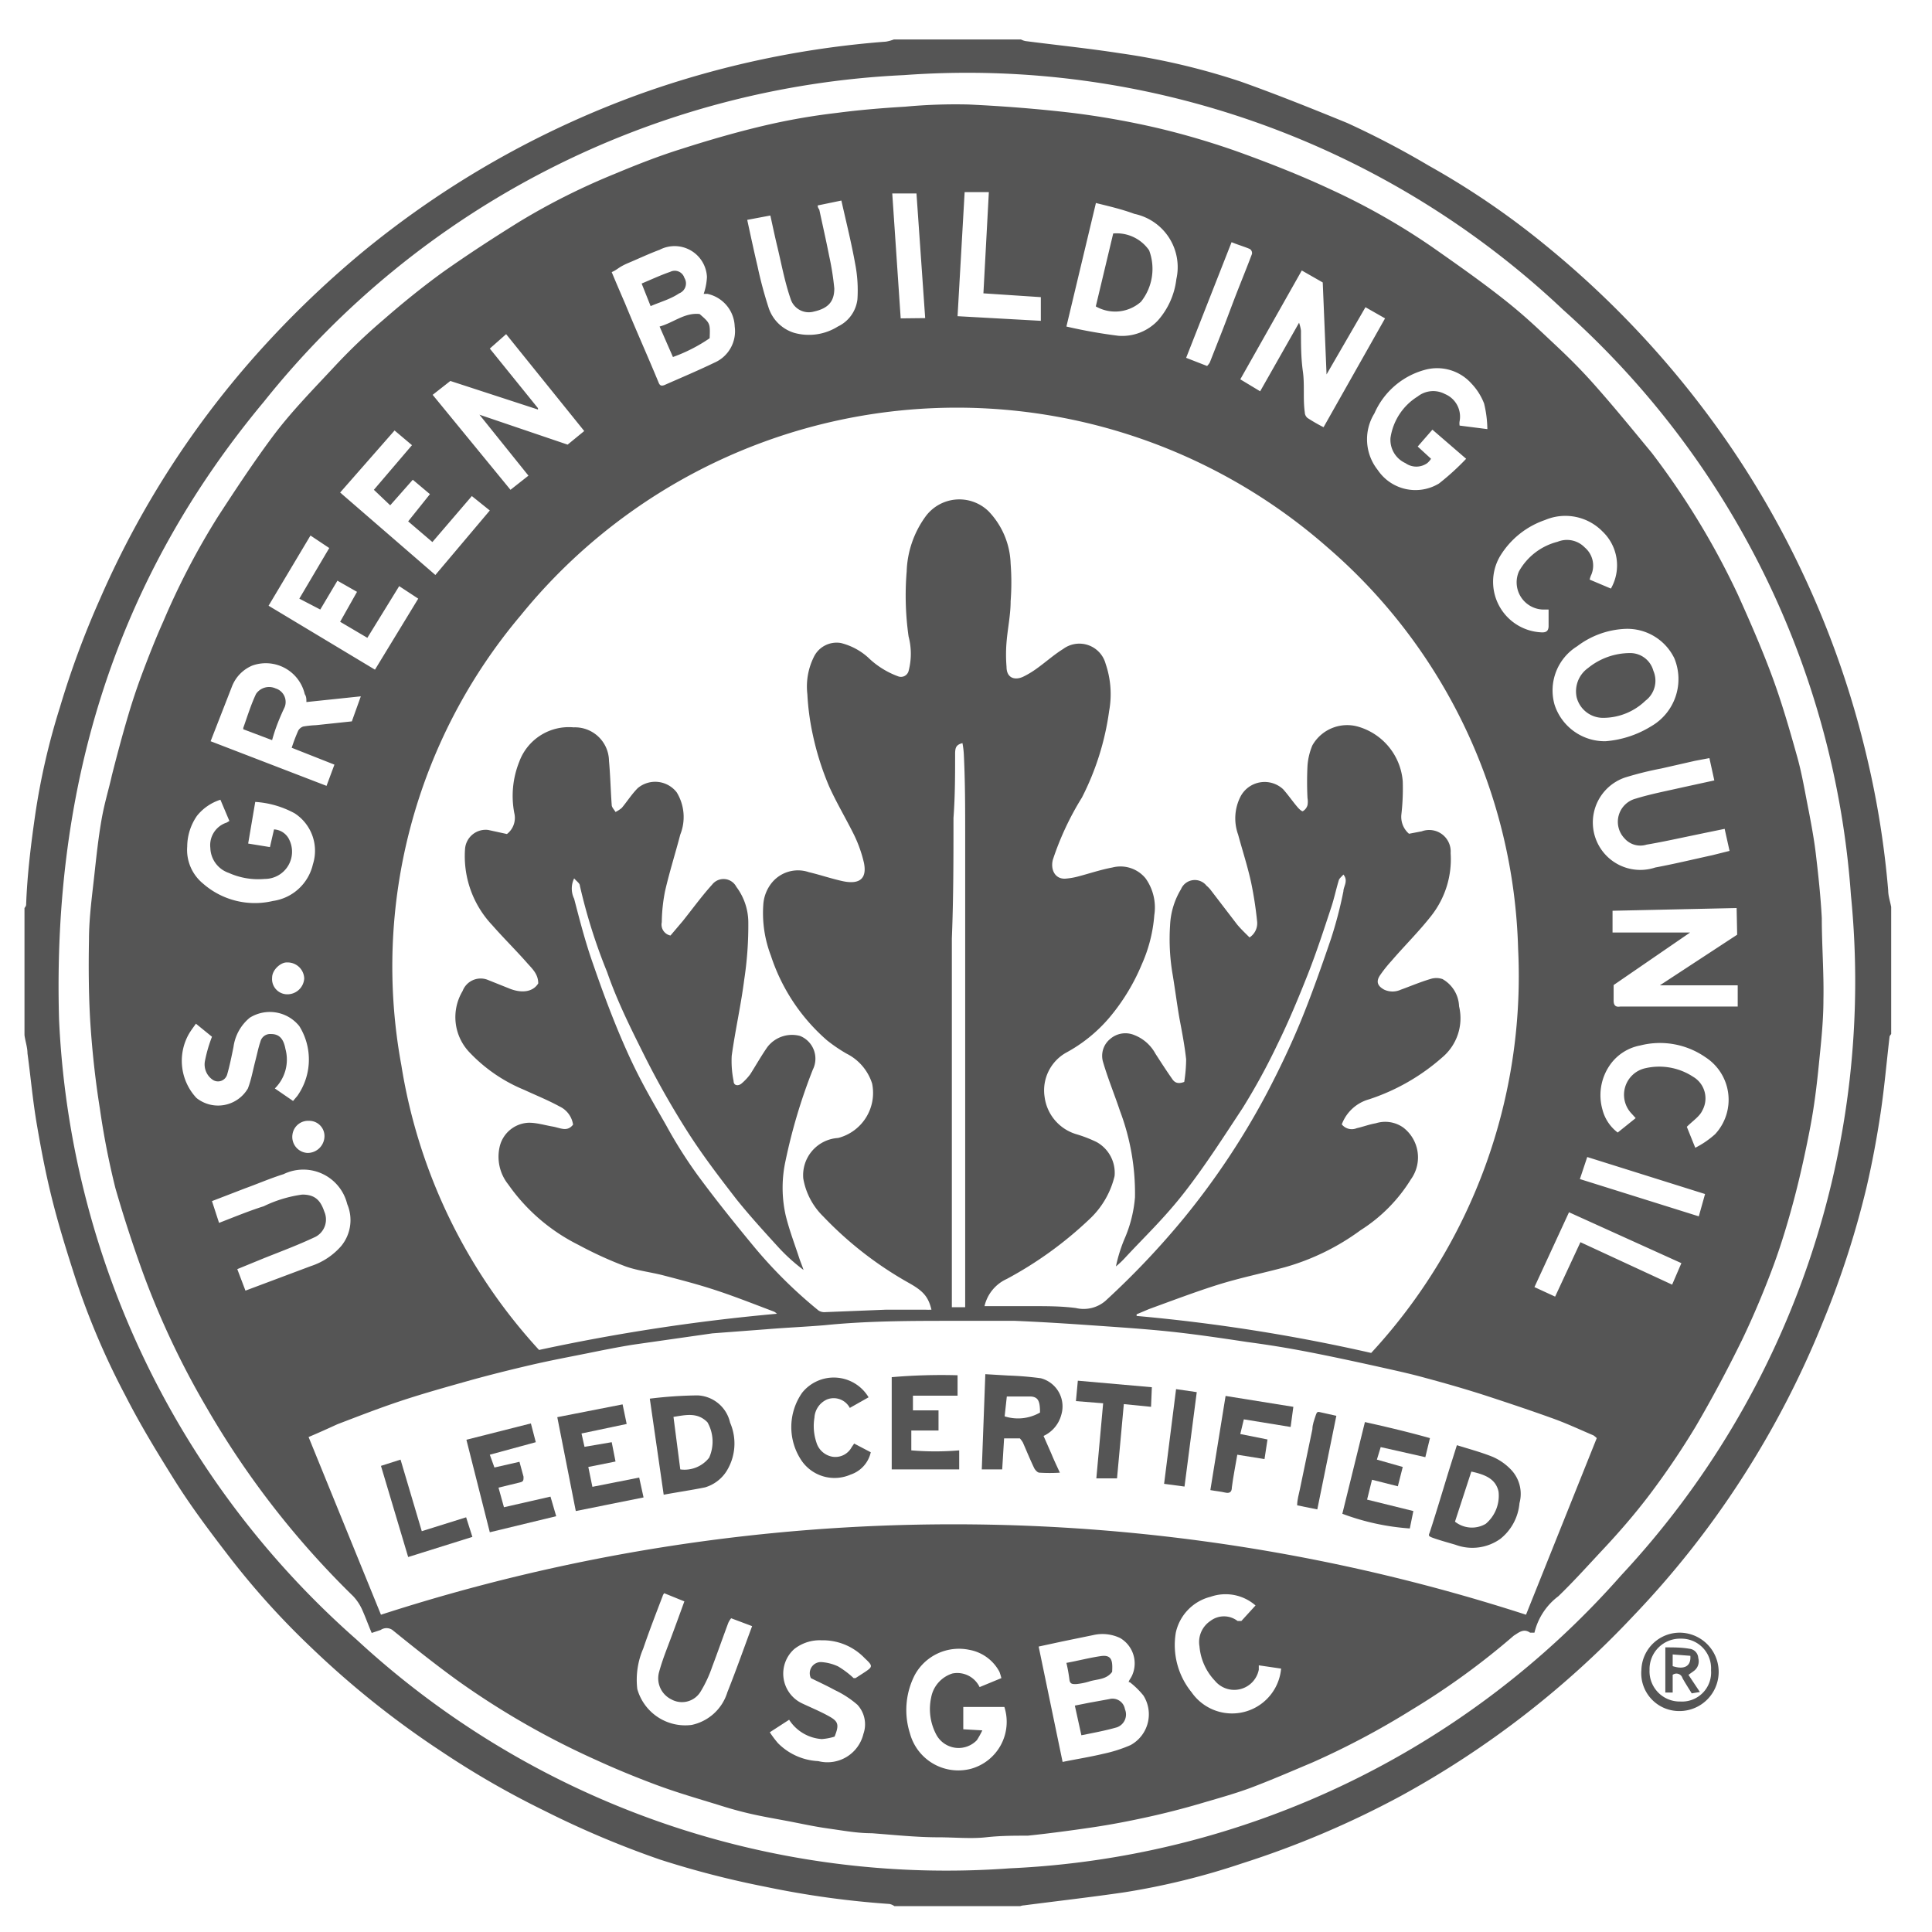 <svg id="Layer_1" data-name="Layer 1" xmlns="http://www.w3.org/2000/svg" viewBox="0 0 71 71"><defs><style>.cls-1{fill:#555;}</style></defs><title>caesarstone_2</title><path class="cls-1" d="M37.49,70.05H32.87a.48.48,0,0,0-.18-.08,33.41,33.41,0,0,1-4.55-.63,34.15,34.15,0,0,1-3.88-1A34.61,34.61,0,0,1,20,66.54a32.31,32.31,0,0,1-3.74-2.15,33.48,33.48,0,0,1-4.85-3.87,29.08,29.08,0,0,1-3-3.33c-.7-.91-1.4-1.84-2-2.8s-1.24-2-1.8-3.1a27.72,27.72,0,0,1-1.85-4.35c-.3-.93-.59-1.86-.83-2.81s-.41-1.84-.57-2.77-.23-1.77-.35-2.65c0-.22-.08-.44-.11-.67V33.37s.06-.07.06-.12C1,32.14,1.14,31,1.3,29.9A25.4,25.4,0,0,1,2.2,26a32.71,32.71,0,0,1,1.48-4,33.77,33.77,0,0,1,6.25-9.53,36,36,0,0,1,3.42-3.23,34.51,34.51,0,0,1,10.21-5.8,34.6,34.6,0,0,1,9-1.91,1.57,1.57,0,0,0,.29-.08h4.67a.58.58,0,0,0,.17.06c1.16.15,2.33.27,3.49.45A25.17,25.17,0,0,1,45.6,3c1.32.47,2.64,1,3.91,1.52a32,32,0,0,1,3,1.57A29.44,29.44,0,0,1,56.78,9a35,35,0,0,1,6.67,7.2,33.75,33.75,0,0,1,2.74,4.74,34.23,34.23,0,0,1,2.43,6.94,33.17,33.17,0,0,1,.77,4.84c0,.2.07.4.11.61V38s-.06.07-.06.1c-.11.94-.19,1.88-.33,2.81s-.31,1.84-.52,2.74A33.26,33.26,0,0,1,67,48.56a34.16,34.16,0,0,1-3,5.79,33.71,33.71,0,0,1-4,5.06A34.25,34.25,0,0,1,51.48,66a34.14,34.14,0,0,1-5.84,2.48,26.59,26.59,0,0,1-4.31,1.06c-1.23.18-2.46.32-3.69.48A.55.55,0,0,0,37.49,70.05ZM2.17,37.46a32.31,32.31,0,0,0,10.94,22.8,31.92,31.92,0,0,0,24,8.4A31.86,31.86,0,0,0,59.58,57.89a32,32,0,0,0,8.44-25A31.81,31.81,0,0,0,57.45,11.39,31.88,31.88,0,0,0,33.22,2.76a32,32,0,0,0-23.52,12C4.33,21.2,1.92,28.72,2.17,37.46Z"/><path class="cls-1" d="M60.32,61.37A1.41,1.41,0,0,1,61.75,60a1.44,1.44,0,1,1-.06,2.88A1.39,1.39,0,0,1,60.32,61.37Zm2.56,0a1.09,1.09,0,0,0-1.11-1.15,1.12,1.12,0,0,0-1.15,1.15,1.11,1.11,0,0,0,1.13,1.16A1.07,1.07,0,0,0,62.88,61.38Z"/><path class="cls-1" d="M56.39,60c-.09,0-.14,0-.16,0-.24-.17-.42,0-.6.11a27.32,27.32,0,0,1-3.76,2.73,29.45,29.45,0,0,1-3.64,1.93c-.76.32-1.52.65-2.29.94-.6.22-1.22.39-1.83.57s-1.31.36-2,.51-1.32.27-2,.37-1.56.22-2.34.3c-.51,0-1,0-1.54.06s-1.17,0-1.74,0c-.82,0-1.64-.09-2.46-.15-.52,0-1-.09-1.57-.17s-1-.18-1.53-.28-.89-.16-1.33-.26-.82-.21-1.23-.34c-.75-.23-1.51-.45-2.26-.73s-1.48-.58-2.2-.91a29.69,29.69,0,0,1-5.08-2.91c-.83-.6-1.62-1.23-2.41-1.87a.38.38,0,0,0-.43,0l-.33.11c-.12-.28-.22-.56-.34-.83a1.8,1.8,0,0,0-.34-.52A32.13,32.13,0,0,1,7.6,51.74a30.65,30.65,0,0,1-2.36-5c-.36-1-.69-2-1-3.08a29,29,0,0,1-.57-2.92c-.16-1-.27-2-.34-3s-.08-2.13-.06-3.2c0-.83.12-1.66.21-2.5.07-.64.14-1.28.25-1.91S4,29,4.11,28.5c.19-.75.39-1.5.61-2.24.16-.54.34-1.07.54-1.6s.47-1.22.74-1.82A27.26,27.26,0,0,1,8,19c.65-1,1.31-2,2-2.93s1.52-1.77,2.32-2.63a21.53,21.53,0,0,1,1.76-1.68c.71-.62,1.45-1.22,2.21-1.77.92-.65,1.86-1.26,2.81-1.85a24.74,24.74,0,0,1,3.49-1.75c.79-.33,1.6-.65,2.43-.91,1.06-.34,2.13-.65,3.22-.9a23.49,23.49,0,0,1,2.51-.43c.83-.11,1.68-.18,2.52-.23a20,20,0,0,1,2.32-.08c1.28.06,2.56.16,3.83.31a30.35,30.35,0,0,1,3.14.56,28.48,28.48,0,0,1,3,.89c1.13.41,2.25.85,3.34,1.36a24.87,24.87,0,0,1,3.72,2.11c.87.61,1.74,1.22,2.57,1.87s1.31,1.12,1.94,1.71,1.08,1.05,1.57,1.61c.68.77,1.33,1.57,2,2.38a28.62,28.62,0,0,1,3.17,5.22c.45,1,.86,1.94,1.23,2.93s.66,2,.94,3c.19.67.3,1.37.44,2.06.1.53.2,1.07.26,1.61.09.76.17,1.52.21,2.28,0,1,.08,2,.06,3,0,.8-.09,1.6-.17,2.4s-.17,1.52-.31,2.26-.35,1.72-.57,2.56-.48,1.72-.79,2.56-.73,1.85-1.16,2.74c-.53,1.08-1.1,2.15-1.71,3.19a29.18,29.18,0,0,1-1.68,2.48c-.53.7-1.11,1.37-1.7,2s-1.08,1.18-1.65,1.73A2.36,2.36,0,0,0,56.39,60ZM18.63,30.65a.75.75,0,0,0,.27-.77A3.37,3.37,0,0,1,19.08,28a1.94,1.94,0,0,1,2-1.27,1.25,1.25,0,0,1,1.3,1.23c.05.54.06,1.08.1,1.62,0,.09.09.17.14.26a1.14,1.14,0,0,0,.23-.15c.2-.24.37-.51.59-.73a1,1,0,0,1,1.43.16A1.74,1.74,0,0,1,25,30.67c-.18.69-.4,1.38-.56,2.08a6.21,6.21,0,0,0-.12,1.14.41.41,0,0,0,.32.49l.45-.53c.36-.45.7-.92,1.08-1.34a.53.53,0,0,1,.89.08,2.19,2.19,0,0,1,.44,1.3A13.28,13.28,0,0,1,27.35,36c-.12.94-.33,1.86-.46,2.8a3.68,3.68,0,0,0,.07.93c0,.17.17.19.29.09a2.05,2.05,0,0,0,.32-.34c.21-.33.4-.67.63-1a1.14,1.14,0,0,1,1.2-.41.9.9,0,0,1,.47,1.24,20.48,20.48,0,0,0-1,3.34,4.63,4.63,0,0,0,0,2c.13.54.33,1.06.5,1.58.05.15.11.29.16.44a6.69,6.69,0,0,1-.92-.83c-.52-.57-1.05-1.15-1.54-1.76-.62-.8-1.24-1.61-1.79-2.47a31.41,31.41,0,0,1-1.6-2.82c-.5-1-1-2-1.37-3.07a20.44,20.44,0,0,1-1-3.17c0-.09-.12-.16-.21-.27a.85.85,0,0,0,0,.75c.21.81.42,1.62.7,2.41.38,1.1.79,2.2,1.27,3.26s.92,1.79,1.42,2.67a17,17,0,0,0,1.15,1.82c.67.91,1.37,1.78,2.09,2.65a17.18,17.18,0,0,0,2.35,2.32.39.39,0,0,0,.24.06l2.25-.09H34a1.85,1.85,0,0,0,.23,0c-.12-.51-.34-.71-.86-1a13.37,13.37,0,0,1-3.12-2.43,2.55,2.55,0,0,1-.73-1.39,1.37,1.37,0,0,1,1.28-1.49,1.71,1.71,0,0,0,1.25-2,1.86,1.86,0,0,0-.94-1.1,5.71,5.71,0,0,1-.72-.49,7,7,0,0,1-2.06-3.11,4.37,4.37,0,0,1-.28-1.86,1.42,1.42,0,0,1,.34-.85,1.24,1.24,0,0,1,1.33-.36c.42.1.83.24,1.24.33s.94.08.79-.67a4.89,4.89,0,0,0-.35-1c-.3-.61-.65-1.19-.93-1.81A10.37,10.37,0,0,1,29.87,27a9.21,9.21,0,0,1-.2-1.49,2.44,2.44,0,0,1,.23-1.35.93.93,0,0,1,1-.53,2.34,2.34,0,0,1,1,.53,3.12,3.12,0,0,0,1.12.7.29.29,0,0,0,.37-.2,2.49,2.49,0,0,0,0-1.27A10.69,10.69,0,0,1,33.32,21,3.63,3.63,0,0,1,34,19a1.54,1.54,0,0,1,2.33-.21,2.91,2.91,0,0,1,.81,1.92,9.19,9.19,0,0,1,0,1.39c0,.5-.11,1-.15,1.5a5.53,5.53,0,0,0,0,.91c0,.41.31.51.63.35a3.35,3.35,0,0,0,.45-.27c.34-.24.66-.53,1-.74a1,1,0,0,1,1.56.54,3.45,3.45,0,0,1,.13,1.74,9.9,9.9,0,0,1-1,3.18,10.62,10.62,0,0,0-1.07,2.29c-.09.37.09.71.46.69a2.57,2.57,0,0,0,.47-.08c.42-.11.83-.25,1.26-.33a1.19,1.19,0,0,1,1.22.4,1.84,1.84,0,0,1,.32,1.35,5.43,5.43,0,0,1-.46,1.81,7.51,7.51,0,0,1-1.16,1.92,5.54,5.54,0,0,1-1.63,1.33,1.59,1.59,0,0,0-.78,1.63,1.65,1.65,0,0,0,1.16,1.36,4.85,4.85,0,0,1,.75.29,1.29,1.29,0,0,1,.66,1.25,3.18,3.18,0,0,1-.94,1.6A14,14,0,0,1,37,47a1.46,1.46,0,0,0-.82,1l.17,0,1.59,0c.53,0,1.07,0,1.6.07a1.23,1.23,0,0,0,1.08-.26,30,30,0,0,0,2.9-3.06,27.81,27.81,0,0,0,3.05-4.6c.45-.86.87-1.74,1.24-2.64s.76-2,1.1-3a15.17,15.17,0,0,0,.46-1.76c0-.17.19-.38,0-.61-.07.08-.15.14-.17.21-.1.33-.17.67-.28,1-.27.82-.54,1.65-.86,2.46s-.7,1.73-1.11,2.56a23.44,23.44,0,0,1-1.29,2.36c-.66,1-1.35,2.08-2.11,3.06s-1.47,1.64-2.22,2.45a3.06,3.06,0,0,1-.32.3,5.51,5.51,0,0,1,.31-1A4.8,4.8,0,0,0,41.71,44a8.57,8.57,0,0,0-.55-3.17c-.2-.6-.44-1.18-.62-1.79a.8.8,0,0,1,.26-.86.85.85,0,0,1,.89-.14,1.5,1.5,0,0,1,.77.68c.2.31.4.62.61.92.09.14.21.21.45.12a5.57,5.57,0,0,0,.07-.83c-.05-.47-.15-1-.23-1.42s-.17-1.11-.26-1.66A7.71,7.71,0,0,1,43,34a2.79,2.79,0,0,1,.4-1.32.55.55,0,0,1,.94-.13,1,1,0,0,1,.17.18l.95,1.24c.14.17.3.32.46.48a.62.62,0,0,0,.28-.57,13.9,13.9,0,0,0-.22-1.44c-.13-.6-.32-1.18-.48-1.77a1.76,1.76,0,0,1,.09-1.4A1,1,0,0,1,47.15,29c.19.21.35.45.54.67.05.06.16.16.19.14a.38.38,0,0,0,.17-.22.74.74,0,0,0,0-.26,11.76,11.76,0,0,1,0-1.19,2.35,2.35,0,0,1,.18-.75,1.47,1.47,0,0,1,1.7-.68,2.28,2.28,0,0,1,1.62,2,8.36,8.36,0,0,1-.05,1.22.82.82,0,0,0,.28.71l.47-.09a.79.79,0,0,1,1.06.8,3.36,3.36,0,0,1-.7,2.29c-.46.59-1,1.12-1.48,1.68a4.87,4.87,0,0,0-.4.5c-.17.24-.12.41.14.55a.73.73,0,0,0,.61,0c.36-.13.71-.28,1.08-.39a.7.7,0,0,1,.45,0,1.2,1.2,0,0,1,.61,1A1.88,1.88,0,0,1,53,38.86a7.67,7.67,0,0,1-2.69,1.54,1.5,1.5,0,0,0-1,.92.47.47,0,0,0,.55.14c.23-.05.46-.14.7-.18a1.15,1.15,0,0,1,1,.15,1.38,1.38,0,0,1,.29,1.91A5.84,5.84,0,0,1,50,45.21a8.67,8.67,0,0,1-2.78,1.36c-.82.22-1.65.39-2.45.64s-1.7.59-2.55.9l-.45.19v.06a64.92,64.92,0,0,1,8.62,1.36,20.39,20.39,0,0,0,5.4-14.85,20.19,20.19,0,0,0-7-14.75,20.64,20.64,0,0,0-29.65,2.49,20,20,0,0,0-4.39,16.54,20.12,20.12,0,0,0,5.06,10.46,71.75,71.75,0,0,1,8.74-1.33.38.38,0,0,0-.11-.08c-.69-.26-1.37-.53-2.06-.76s-1.31-.39-2-.57c-.46-.12-.94-.17-1.39-.33a14.16,14.16,0,0,1-1.73-.79,6.91,6.91,0,0,1-2.58-2.22,1.63,1.63,0,0,1-.31-1.42,1.14,1.14,0,0,1,1.07-.85c.29,0,.58.09.87.14s.53.21.75-.07a.88.88,0,0,0-.5-.67c-.42-.23-.87-.41-1.3-.61a5.79,5.79,0,0,1-2-1.37A1.87,1.87,0,0,1,17,36.42.71.71,0,0,1,17.9,36l.8.32c.43.18.87.16,1.08-.18,0-.33-.2-.52-.39-.73-.42-.48-.88-.93-1.3-1.41a3.69,3.69,0,0,1-1-2.8.76.76,0,0,1,.85-.7ZM11.34,52.81,14,59.34a68.28,68.28,0,0,1,42.08,0l2.6-6.49a.9.9,0,0,0-.12-.1c-.52-.22-1-.45-1.57-.65-.75-.27-1.5-.52-2.26-.77s-1.56-.48-2.34-.69c-.61-.17-1.23-.3-1.85-.44-.82-.18-1.65-.36-2.48-.52s-1.47-.26-2.21-.36c-.93-.14-1.87-.28-2.8-.38s-2-.17-3-.24-1.83-.12-2.75-.16c-.74,0-1.49,0-2.24,0-1.58,0-3.17,0-4.75.16-.71.06-1.43.09-2.15.15L26.18,49l-1.61.23-1.33.19c-.55.09-1.1.2-1.64.31-.7.14-1.39.27-2.08.43s-1.58.38-2.36.6-1.64.46-2.45.73-1.55.56-2.31.85C12.05,52.5,11.72,52.65,11.34,52.81ZM22.48,10c.17.41.33.78.49,1.15.41,1,.83,1.93,1.23,2.9.05.13.11.14.22.1.61-.27,1.23-.53,1.83-.82A1.26,1.26,0,0,0,27,12a1.27,1.27,0,0,0-1-1.2l-.14,0a2.24,2.24,0,0,0,.12-.62,1.19,1.19,0,0,0-1.74-1c-.38.14-.76.32-1.14.48S22.71,9.9,22.48,10Zm19,51.82c0-.06.08-.15.12-.24a1.08,1.08,0,0,0-.43-1.38,1.5,1.5,0,0,0-1-.11l-1.12.23-.88.19.88,4.24c.54-.11,1-.18,1.5-.3a5.13,5.13,0,0,0,1-.32,1.29,1.29,0,0,0,.47-1.82A3,3,0,0,0,41.52,61.82ZM35.37,27.31c-.25.06-.26.19-.27.35,0,.8,0,1.6-.06,2.4,0,1.47,0,2.95-.06,4.43,0,.72,0,1.44,0,2.16,0,1.36,0,2.72,0,4.08,0,1,0,2,0,2.94,0,1.45,0,2.89,0,4.37h.49V46.58c0-.85,0-1.7,0-2.55s0-1.69,0-2.54l0-5.5c0-.76,0-1.51,0-2.27,0-1,0-2,0-3s0-2-.05-3A3,3,0,0,0,35.37,27.31ZM47.84,9.94l-2.26,4,.73.44,1.43-2.52a1.48,1.48,0,0,1,.07.29c0,.5,0,1,.07,1.5s0,1,.07,1.5a.28.28,0,0,0,.1.21,6.18,6.18,0,0,0,.59.34l2.26-4-.72-.41-1.43,2.47h0l-.14-3.38ZM18,12.81,19.77,15l0,.05L16.55,14l-.65.51L18.76,18l.66-.52-1.8-2.24,0,0,3.24,1.1.61-.5-2.87-3.56ZM63.82,33.37l-4.56.1v.8h2.85l0,0L59.3,36.2c0,.22,0,.4,0,.57s.07.25.24.22l.18,0,3.33,0,.81,0v-.78H61l0,0,2.84-1.86Zm-53.1-5.89a6.42,6.42,0,0,1,.24-.63.34.34,0,0,1,.18-.15,3.56,3.56,0,0,1,.47-.05l1.32-.14.33-.92-2,.21c0-.11,0-.2-.06-.29a1.47,1.47,0,0,0-1.93-1.05,1.37,1.37,0,0,0-.75.78l-.78,2L12,28.88l.29-.78Zm29.55-20L39.19,12a18.69,18.69,0,0,0,1.91.34,1.8,1.8,0,0,0,1.45-.56,2.78,2.78,0,0,0,.68-1.52,2,2,0,0,0-1.54-2.4C41.23,7.69,40.76,7.58,40.27,7.46ZM59.74,23.11a3.14,3.14,0,0,0-1.78.64,1.91,1.91,0,0,0-.83,2.15A1.94,1.94,0,0,0,59,27.24a3.75,3.75,0,0,0,1.68-.55,2,2,0,0,0,.85-2.5A1.92,1.92,0,0,0,59.74,23.11Zm-5.08-7.34a4.22,4.22,0,0,0-.12-.94,2.22,2.22,0,0,0-.47-.74,1.69,1.69,0,0,0-1.7-.5,2.83,2.83,0,0,0-1.86,1.6,1.81,1.81,0,0,0,.12,2.08,1.67,1.67,0,0,0,2.25.5,9.16,9.16,0,0,0,1-.91l-1.24-1.07-.54.62.49.45a.7.7,0,0,1-.14.16.69.69,0,0,1-.8,0,.94.94,0,0,1-.55-.93,2.16,2.16,0,0,1,1-1.52.92.92,0,0,1,1-.09.9.9,0,0,1,.54,1,.47.47,0,0,0,0,.16ZM8.1,29.39a1.8,1.8,0,0,0-.86.59,2,2,0,0,0-.36,1.13,1.6,1.6,0,0,0,.58,1.36,2.89,2.89,0,0,0,2.57.64,1.76,1.76,0,0,0,1.47-1.35,1.64,1.64,0,0,0-.67-1.87,3.48,3.48,0,0,0-1.45-.42L9.12,31l.8.13.15-.65a.66.66,0,0,1,.57.4,1,1,0,0,1-.91,1.42,2.64,2.64,0,0,1-1.32-.22,1,1,0,0,1-.68-.92.87.87,0,0,1,.6-.93l.1-.06Zm28,34.2a3.37,3.37,0,0,1-.2.36.93.93,0,0,1-1.49-.2,2,2,0,0,1-.19-1.37A1.14,1.14,0,0,1,35,61.5.91.91,0,0,1,36,62l.8-.33a2.19,2.19,0,0,0-.07-.23,1.57,1.57,0,0,0-1.11-.81,1.85,1.85,0,0,0-2,.92,2.82,2.82,0,0,0-.18,2.15A1.84,1.84,0,0,0,35.69,65a1.79,1.79,0,0,0,1.22-2.27H35.4v.82ZM27.46,8.08c.13.6.25,1.16.38,1.71a14.93,14.93,0,0,0,.41,1.53,1.43,1.43,0,0,0,.93.91A2,2,0,0,0,30.79,12a1.27,1.27,0,0,0,.72-1,5.06,5.06,0,0,0-.08-1.29c-.14-.78-.33-1.54-.51-2.34l-.87.18c0,.09.05.13.06.16.12.56.25,1.13.36,1.69a10,10,0,0,1,.19,1.2c0,.47-.21.73-.75.85a.7.7,0,0,1-.86-.48c-.21-.61-.33-1.26-.48-1.89-.09-.37-.17-.75-.26-1.16ZM16,21.13l2-2.37-.66-.53-1.45,1.69L15,19.16l.8-1-.63-.53-.83.94L13.74,18l1.4-1.64-.64-.54-2,2.28Zm-4.59-1.45L9.87,22.26l3.91,2.35L15.37,22l-.7-.46L13.5,23.44l-1-.59.62-1.1-.72-.41-.63,1.06L11,22l1.1-1.86ZM8.05,44.94c.57-.22,1.1-.44,1.64-.61a4.67,4.67,0,0,1,1.42-.43c.5,0,.68.25.81.63a.72.72,0,0,1-.32.92c-.61.29-1.25.53-1.88.78l-1,.41.3.79,2.4-.9a2.51,2.51,0,0,0,1.12-.74,1.5,1.5,0,0,0,.22-1.54,1.66,1.66,0,0,0-2.34-1.1c-.48.15-.94.35-1.41.52l-1.22.47ZM63.38,30.46l-.73.15-.72.15c-.47.1-1,.21-1.42.28a.77.77,0,0,1-.81-.23.88.88,0,0,1,.41-1.46c.55-.17,1.13-.28,1.7-.41L63,28.68l-.18-.82-.53.1-1.23.28a12.3,12.3,0,0,0-1.33.33,1.74,1.74,0,0,0,1.1,3.31c.7-.13,1.4-.3,2.09-.45l.64-.16Zm-52.61,10,.16-.19A2.32,2.32,0,0,0,11,37.71a1.39,1.39,0,0,0-1.82-.31,1.68,1.68,0,0,0-.6,1.08c-.07.34-.14.69-.23,1a.35.35,0,0,1-.52.21A.68.68,0,0,1,7.53,39a5.21,5.21,0,0,1,.26-.9l-.59-.48c-.1.14-.19.26-.26.38a2,2,0,0,0,.28,2.35A1.27,1.27,0,0,0,9.11,40c.12-.31.18-.65.27-1s.11-.48.19-.72a.37.37,0,0,1,.39-.28c.3,0,.46.17.53.55A1.49,1.49,0,0,1,10.1,40ZM28.29,63.66a3.77,3.77,0,0,0,.3.4,2.23,2.23,0,0,0,1.48.66,1.36,1.36,0,0,0,1.66-1,1.06,1.06,0,0,0-.22-1.07,3.59,3.59,0,0,0-.83-.54c-.31-.17-.62-.31-.88-.44a.41.41,0,0,1,.37-.59,1.72,1.72,0,0,1,.63.16,3.28,3.28,0,0,1,.57.43l.07,0,.34-.22c.3-.2.3-.23,0-.51a2.13,2.13,0,0,0-1.59-.66,1.51,1.51,0,0,0-1,.32,1.21,1.21,0,0,0,.29,2c.34.16.68.3,1,.48s.37.3.19.74a2.06,2.06,0,0,1-.47.09A1.55,1.55,0,0,1,29,63.2Zm-3.88-5.11a.3.3,0,0,0-.06.11c-.24.63-.49,1.27-.71,1.92a2.89,2.89,0,0,0-.22,1.49,1.83,1.83,0,0,0,2,1.32,1.75,1.75,0,0,0,1.31-1.2c.32-.8.6-1.6.91-2.43l-.77-.29a.73.73,0,0,0-.11.18c-.2.54-.39,1.08-.59,1.61a4.63,4.63,0,0,1-.42.9.8.8,0,0,1-1.08.29.86.86,0,0,1-.45-1c.11-.41.27-.81.42-1.21s.34-.92.51-1.39ZM59.2,21.63a1.72,1.72,0,0,0-.31-2.1,1.91,1.91,0,0,0-2.11-.42,3.11,3.11,0,0,0-1.66,1.34,1.86,1.86,0,0,0,1.56,2.79c.16,0,.22-.07.23-.21V22.4l-.22,0A1,1,0,0,1,55.82,21a2.26,2.26,0,0,1,1.42-1.09.91.91,0,0,1,1,.21.87.87,0,0,1,.24,1,.76.76,0,0,0-.06.18Zm3.1,20.55a3.35,3.35,0,0,0,.73-.5,1.86,1.86,0,0,0-.36-2.83,2.93,2.93,0,0,0-2.39-.43,1.75,1.75,0,0,0-1.11.71,1.94,1.94,0,0,0-.28,1.65,1.53,1.53,0,0,0,.56.84l.66-.53-.19-.21a1,1,0,0,1,.49-1.61,2.27,2.27,0,0,1,1.81.3.92.92,0,0,1,.34,1.24c-.1.22-.34.37-.57.6ZM46.14,59a1.67,1.67,0,0,0-1.65-.32A1.74,1.74,0,0,0,43.21,60a2.75,2.75,0,0,0,.58,2.19,1.81,1.81,0,0,0,3.29-.87l-.82-.12c0,.07,0,.12,0,.16a.92.92,0,0,1-1.61.41,2.09,2.09,0,0,1-.57-1.27.93.93,0,0,1,.4-.93.82.82,0,0,1,1,0l.14,0ZM35.45,7.06l-.26,4.56,3.06.17v-.87l-2.11-.14.2-3.72ZM57.66,44.55,56.39,47.3l.76.35.93-2,3.37,1.56.34-.79ZM34,11.69l-.32-4.58-.89,0,.31,4.59ZM45.26,8.9l-1.67,4.25.77.3a.64.64,0,0,0,.1-.13l.46-1.17c.18-.46.35-.93.53-1.39s.38-.95.56-1.43a.18.18,0,0,0-.08-.18C45.72,9.06,45.5,9,45.26,8.9Zm12.8,34.43,4.37,1.37.23-.82-4.33-1.36Zm-46.7-2.14a.58.58,0,0,0-.61.49.59.59,0,0,0,.55.69.62.62,0,0,0,.62-.55A.56.56,0,0,0,11.36,41.19ZM10,35.93a.56.56,0,0,0,.55.61.62.62,0,0,0,.63-.58.61.61,0,0,0-.64-.59C10.33,35.36,10,35.63,10,35.93Z"/><path class="cls-1" d="M62.17,62.23c-.13-.21-.24-.38-.34-.56a.23.23,0,0,0-.36-.12v.65H61.2V60.54c.3,0,.6,0,.88.05a.36.36,0,0,1,.33.34.44.44,0,0,1-.18.49l-.18.13.42.63Zm-.7-1c.43.14.68,0,.65-.38l-.65-.05Z"/><path class="cls-1" d="M36.83,54h-.75l.13-3.5.84.05a11.89,11.89,0,0,1,1.2.1A1.07,1.07,0,0,1,39,52a1.19,1.19,0,0,1-.65.77l.29.66c.09.22.19.43.31.69a6.07,6.07,0,0,1-.75,0c-.07,0-.15-.09-.19-.16-.15-.31-.28-.63-.42-.95a1,1,0,0,0-.11-.15H36.9Zm.09-1.95a1.62,1.62,0,0,0,1.3-.14c0-.41-.06-.57-.34-.59H37Z"/><path class="cls-1" d="M53.54,53.11c.45.14.9.26,1.32.43a2.08,2.08,0,0,1,.67.47,1.29,1.29,0,0,1,.31,1.23,1.88,1.88,0,0,1-.7,1.31,1.77,1.77,0,0,1-1.65.22c-.27-.08-.53-.15-.79-.24s-.19-.1-.14-.27c.24-.74.46-1.48.69-2.23Zm-.07,2.81A1,1,0,0,0,54.6,56a1.35,1.35,0,0,0,.47-1.19c-.1-.43-.43-.61-1-.73Z"/><path class="cls-1" d="M24.39,54.93l-.51-3.53a15.62,15.62,0,0,1,1.76-.12,1.28,1.28,0,0,1,1.19,1,1.92,1.92,0,0,1-.14,1.8,1.41,1.41,0,0,1-.78.58C25.42,54.76,24.93,54.83,24.39,54.93Zm.36-2.86L25,54a1.15,1.15,0,0,0,1.06-.43A1.44,1.44,0,0,0,26,52.27C25.63,51.89,25.2,52,24.75,52.07Z"/><path class="cls-1" d="M19.69,53,18,53.46l.17.47.92-.21.15.55c0,.13,0,.18-.14.21s-.52.13-.78.19l.2.72L20.23,55l.21.72L18,56.31l-.86-3.4,2.37-.6Z"/><path class="cls-1" d="M50.42,54.38l-.18.73,1.7.42-.13.64a8.79,8.79,0,0,1-2.48-.54l.83-3.37c.81.18,1.61.37,2.39.59l-.17.7-1.64-.37-.14.46.95.27-.18.71Z"/><path class="cls-1" d="M20.48,52.08l2.4-.47.15.72-1.66.35.11.49,1-.17.14.71-1,.2.15.73,1.72-.34.16.73-2.49.5Z"/><path class="cls-1" d="M32.77,54V50.61a21.39,21.39,0,0,1,2.42-.07v.75H33.55v.54h.94l0,.74h-1v.73a10.34,10.34,0,0,0,1.76,0V54Z"/><path class="cls-1" d="M31.92,51.35l-.69.39a.67.67,0,0,0-.84-.31.78.78,0,0,0-.46.67A1.89,1.89,0,0,0,30,53a.75.75,0,0,0,.57.53.68.68,0,0,0,.73-.35s.05-.07.09-.13l.61.32a1.12,1.12,0,0,1-.74.82,1.47,1.47,0,0,1-1.78-.48,2.2,2.2,0,0,1,0-2.53A1.49,1.49,0,0,1,31.92,51.35Z"/><path class="cls-1" d="M45.71,52.16l-.13.54,1,.2-.11.72-1-.16c-.07.41-.15.81-.2,1.2,0,.17-.08.23-.25.19s-.32-.05-.54-.09l.56-3.46,2.49.4-.1.74Z"/><path class="cls-1" d="M42.3,51.7l-1-.1-.25,2.73-.76,0,.25-2.76-1-.08.07-.75,2.72.24Z"/><path class="cls-1" d="M15.5,56.27l1.63-.51.23.72L15,57.22l-1-3.35.72-.23Z"/><path class="cls-1" d="M48.41,55.47l-.74-.15c0-.2.06-.4.1-.59.15-.74.31-1.47.46-2.21,0-.17.07-.34.12-.5s.09-.13.13-.13l.63.14Z"/><path class="cls-1" d="M43.22,51.05l.76.11-.45,3.47-.75-.1Z"/><path class="cls-1" d="M24.73,13.12,24.24,12c.51-.14.92-.52,1.47-.46.39.34.39.34.37.89A5.9,5.9,0,0,1,24.73,13.12Z"/><path class="cls-1" d="M23.91,11.25l-.33-.83c.36-.15.7-.31,1.05-.43a.37.37,0,0,1,.52.22.39.39,0,0,1-.19.57C24.63,11,24.28,11.09,23.91,11.25Z"/><path class="cls-1" d="M39.5,62.68l.5-.1.77-.14a.46.46,0,0,1,.57.37.5.5,0,0,1-.3.67c-.42.12-.85.2-1.3.29Z"/><path class="cls-1" d="M39.19,61.11c.44-.08.85-.19,1.27-.25s.43.21.41.58c-.22.3-.57.26-.86.36a2.44,2.44,0,0,1-.47.09c-.13,0-.22,0-.24-.17A5.7,5.7,0,0,0,39.19,61.11Z"/><path class="cls-1" d="M10,27.2l-1.06-.4s0,0,0-.05c.15-.42.28-.85.47-1.25a.58.58,0,0,1,.72-.2.52.52,0,0,1,.33.69C10.27,26.39,10.11,26.79,10,27.2Z"/><path class="cls-1" d="M40.27,11.26l.64-2.68a1.45,1.45,0,0,1,1.32.62,1.94,1.94,0,0,1-.3,1.89A1.43,1.43,0,0,1,40.27,11.26Z"/><path class="cls-1" d="M59.9,24a.88.88,0,0,1,.86.65.92.92,0,0,1-.29,1.1,2.24,2.24,0,0,1-1.53.63,1,1,0,0,1-1-.76,1.05,1.05,0,0,1,.42-1.07A2.45,2.45,0,0,1,59.9,24Z"/></svg>